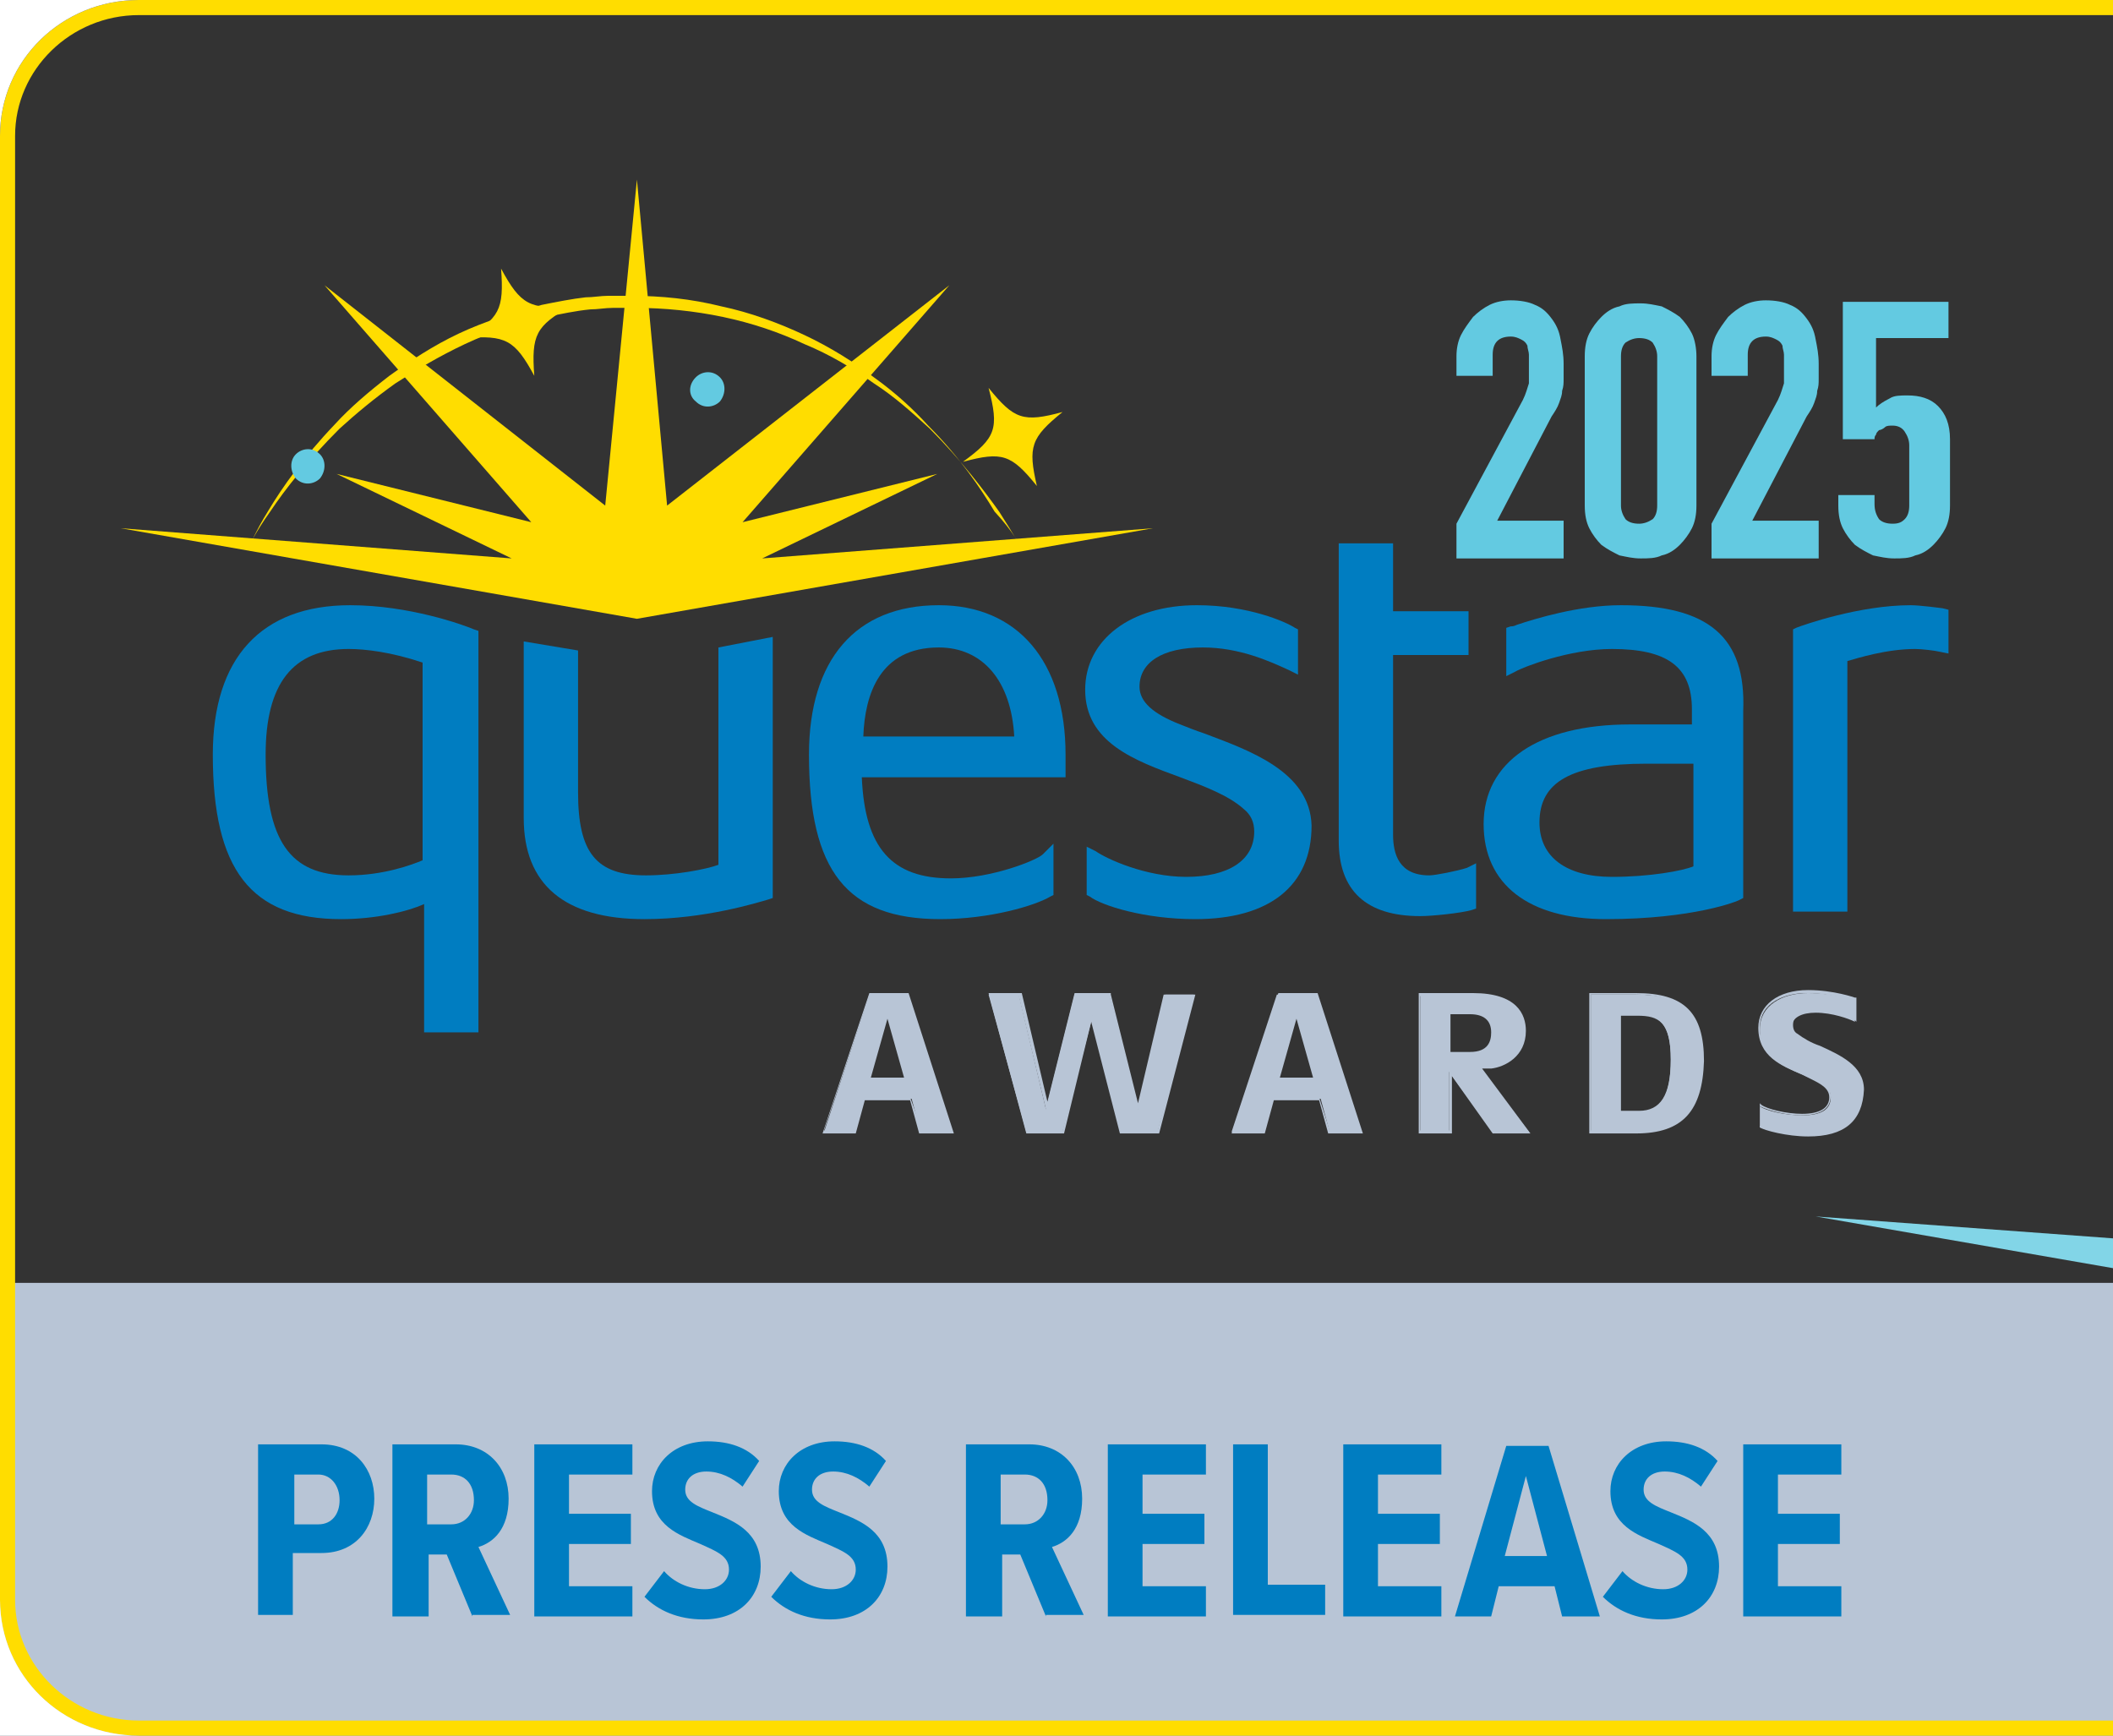 <?xml version="1.0" encoding="utf-8"?>
<!-- Generator: Adobe Illustrator 29.4.0, SVG Export Plug-In . SVG Version: 9.03 Build 0)  -->
<svg version="1.1" xmlns="http://www.w3.org/2000/svg" xmlns:xlink="http://www.w3.org/1999/xlink" x="0px" y="0px"
	 viewBox="0 0 140 115" style="enable-background:new 0 0 140 115;" xml:space="preserve">
<rect x="0" y="0" width="140" height="115" fill="#333333" stroke="none"/>
<style type="text/css">
	.st0{fill:#63CAE1;}
	.st1{fill:#82D5E7;}
	.st2{fill:#FFDD00;}
	.st3{fill:#007DC1;}
	.st4{fill:#FFFFFF;}
	.st5{fill:#B8C5D6;}
</style>
<g id="Layer_1">
	<g>
		<rect x="140" y="0" class="st0" width="140" height="115"/>
	</g>
	<g>
		<g>
			<path class="st1" d="M276.8,83.6c0,0-1.2-2.3-3.8-6.1c-2.5-3.8-6.5-8.9-12.1-14.3c-2.8-2.7-6-5.4-9.6-8c-3.6-2.6-7.7-4.9-12-6.9
				c-4.4-2-9.1-3.6-14.1-4.7c-4.9-1.1-10.1-1.6-15.2-1.6l-3.9,0.1c-1.3,0.1-2.5,0.2-3.8,0.3c-2.5,0.3-5.1,0.7-7.5,1.2
				c-4.9,1.1-9.7,2.7-14.1,4.7c-4.4,2-8.4,4.4-12,6.9c-3.6,2.6-6.8,5.3-9.6,8c-5.6,5.4-9.6,10.6-12.1,14.3c-2.6,3.8-3.8,6.1-3.8,6.1
				s0.3-0.6,0.8-1.7c0.6-1.1,1.4-2.7,2.6-4.6c2.4-3.9,6.1-9.3,11.6-14.9c2.7-2.8,5.9-5.7,9.5-8.4c3.6-2.7,7.7-5.3,12.2-7.3
				c4.5-2.1,9.3-3.8,14.4-4.9c2.5-0.6,5.1-1,7.7-1.3c1.3-0.1,2.6-0.3,4-0.3L210,40c5.3,0,10.6,0.6,15.6,1.8
				c5.1,1.1,9.9,2.8,14.4,4.9c4.5,2.1,8.5,4.6,12.2,7.3c3.6,2.7,6.8,5.6,9.5,8.4c5.5,5.6,9.2,11.1,11.6,14.9
				C275.7,81.2,276.8,83.6,276.8,83.6z"/>
		</g>
		<g>
			<path class="st1" d="M271.1,56.2c4.4,5.6,6,6.1,12.9,4.3c-5.6,4.4-6.2,6-4.4,12.9c-4.4-5.6-6-6.1-12.9-4.2
				C272.3,64.6,272.9,63,271.1,56.2z"/>
		</g>
		<g>
			<polygon class="st1" points="231.8,85.6 262.1,71 228.4,79.3 264.2,38.3 215.4,76.7 210,20 204.6,76.7 155.8,38.3 191.6,79.3 
				157.9,71 188.2,85.6 120.3,80.6 210,96.2 299.7,80.6 			"/>
		</g>
		<g>
			<path class="st1" d="M198.6,41.9c-7.1,0.6-8.6-0.2-12-6.5c0.6,7.1-0.1,8.6-6.4,12c7.1-0.6,8.5,0.2,11.9,6.5
				C191.6,46.8,192.3,45.3,198.6,41.9z"/>
		</g>
	</g>
	<rect x="140" y="85" class="st2" width="140" height="30"/>
	<g>
		<g>
			<path class="st3" d="M177.6,11.8c3.3,0,5.3,2,6.3,4.3l-3.1,1.4c-0.6-1.3-1.7-2.4-3.2-2.4c-2.4,0-4.1,2.4-4.1,6.4
				c0,4.1,1.7,6.4,4.1,6.4c1.3,0,2.3-0.5,2.9-1.1V24h-3.6v-3.3h7.2v7.7c-1.6,1.9-3.7,3-6.5,3c-4.8,0-8-3.9-8-9.8
				C169.5,15.7,172.8,11.8,177.6,11.8z"/>
			<path class="st3" d="M195.8,31.1l-2.9-6.9h-2v6.9H187v-19h7.1c3.5,0,5.8,2.5,5.8,6c0,3.3-1.7,4.9-3.3,5.4l3.4,7.5H195.8z
				 M193.5,15.5h-2.7v5.5h2.7c1.5,0,2.4-1.1,2.4-2.7C196,16.5,195,15.5,193.5,15.5z"/>
			<path class="st3" d="M213.2,31.1l-0.9-3.4h-6.2l-0.9,3.4h-4l5.6-19h4.6l5.6,19H213.2z M209.3,15.5l-2.3,8.9h4.7L209.3,15.5z"/>
			<path class="st3" d="M229.1,31.1L222.6,19v12.1h-3.8v-19h3.9l6.2,11.6V12.1h3.8v19H229.1z"/>
			<path class="st3" d="M236.1,31.1v-19h6.1c5.2,0,8.3,3.9,8.3,9.5s-3,9.5-8.3,9.5H236.1z M239.9,27.8h2.3c2.8,0,4.4-2.5,4.4-6.1
				c0-3.8-1.5-6.1-4.4-6.1h-2.3V27.8z"/>
			<path class="st4" d="M169.9,54.7l-2.4-12.6l-2.4,12.6h-4l-4.3-19h4.1l2.4,13.2l2.7-13.2h3l2.7,13.2l2.4-13.2h4.1l-4.3,19H169.9z"
				/>
			<path class="st4" d="M180,54.7v-19h3.8v19H180z"/>
			<path class="st4" d="M197.4,54.7l-6.5-12.1v12.1h-3.8v-19h3.9l6.2,11.6V35.7h3.8v19H197.4z"/>
			<path class="st4" d="M214.7,54.7l-6.5-12.1v12.1h-3.8v-19h3.9l6.2,11.6V35.7h3.8v19H214.7z"/>
			<path class="st4" d="M221.7,54.7v-19h10.9v3.3h-7.1v4.4h6.9v3.3h-6.9v4.7h7.1v3.3H221.7z"/>
			<path class="st4" d="M244.2,54.7l-2.9-6.9h-2v6.9h-3.8v-19h7.1c3.5,0,5.8,2.5,5.8,6c0,3.3-1.7,4.9-3.3,5.4l3.4,7.5H244.2z
				 M242,39.1h-2.7v5.5h2.7c1.5,0,2.4-1.1,2.4-2.7C244.4,40.1,243.5,39.1,242,39.1z"/>
			<path class="st4" d="M251.6,49.7c1.1,1.2,2.7,2,4.6,2c1.7,0,2.6-0.9,2.6-2.1c0-1.5-1.4-2.1-3.1-2.8c-2.4-0.9-5.4-2.1-5.4-5.8
				c0-3,2.3-5.5,6.3-5.5c2.3,0,4.3,0.7,5.7,2.1l-1.8,2.8c-1.1-1.1-2.6-1.6-4-1.6s-2.3,0.8-2.3,1.9c0,1.3,1.3,1.9,3,2.6
				c2.4,1,5.4,2.2,5.4,6c0,3.3-2.3,5.8-6.4,5.8c-2.9,0-5-0.9-6.5-2.4L251.6,49.7z"/>
			<path class="st4" d="M158,78.3l-2.9-6.9h-2v6.9h-3.8v-19h7.1c3.5,0,5.8,2.5,5.8,6c0,3.3-1.7,4.9-3.3,5.4l3.4,7.5H158z
				 M155.8,62.6h-2.7v5.5h2.7c1.5,0,2.4-1.1,2.4-2.7C158.2,63.7,157.3,62.6,155.8,62.6z"/>
			<path class="st4" d="M164.8,78.3v-19h10.9v3.3h-7.1V67h6.9v3.3h-6.9V75h7.1v3.3H164.8z"/>
			<path class="st4" d="M182.7,78.3l-5.6-19h4.1l3.8,14.5l3.8-14.5h4.2l-5.6,19H182.7z"/>
			<path class="st4" d="M194.5,78.3v-19h10.9v3.3h-7.1V67h6.9v3.3h-6.9V75h7.1v3.3H194.5z"/>
			<path class="st4" d="M218.7,78.3l-0.9-3.4h-6.2l-0.9,3.4h-4l5.6-19h4.6l5.6,19H218.7z M214.7,62.7l-2.3,8.9h4.7L214.7,62.7z"/>
			<path class="st4" d="M224.2,78.3v-19h3.8v15.6h6.4v3.4H224.2z"/>
			<path class="st4" d="M236.4,78.3v-19h10.9v3.3h-7.1V67h6.9v3.3h-6.9V75h7.1v3.3H236.4z"/>
			<path class="st4" d="M250.2,78.3v-19h6.1c5.2,0,8.3,3.9,8.3,9.5c0,5.6-3,9.5-8.3,9.5H250.2z M254,74.9h2.3c2.8,0,4.4-2.5,4.4-6.1
				c0-3.8-1.5-6.1-4.4-6.1H254V74.9z"/>
			<path class="st4" d="M268.8,74.2c1.2,0,2.2,1,2.2,2.2c0,1.2-1,2.2-2.2,2.2c-1.2,0-2.2-1-2.2-2.2
				C266.6,75.2,267.6,74.2,268.8,74.2z M267.3,72.2l-0.6-12.9h4.2l-0.6,12.9H267.3z"/>
		</g>
	</g>
	<rect y="85" class="st5" width="140" height="30"/>
	<g>
		<path class="st2" d="M270.8,1c4.5,0,8.2,3.6,8.2,8v97c0,4.4-3.7,8-8.2,8H9.2c-4.5,0-8.2-3.6-8.2-8V9c0-4.4,3.7-8,8.2-8H270.8
			 M270.8,0H9.2C4.1,0,0,4,0,9v97c0,5,4.1,9,9.2,9h261.6c5.1,0,9.2-4,9.2-9V9C280,4,275.9,0,270.8,0L270.8,0z"/>
	</g>
	<g>
		<path class="st2" d="M67.6,36.2c0,0-0.5-0.9-1.4-2.3c-1-1.4-2.5-3.4-4.6-5.5c-1.1-1-2.3-2.1-3.7-3c-1.4-1-2.9-1.9-4.6-2.6
			c-1.7-0.8-3.5-1.4-5.4-1.8c-1.9-0.4-3.9-0.6-5.8-0.6l-1.5,0c-0.5,0-1,0.1-1.5,0.1c-1,0.1-1.9,0.3-2.9,0.5c-1.9,0.4-3.7,1-5.4,1.8
			c-1.7,0.8-3.2,1.7-4.6,2.6c-1.4,1-2.6,2-3.7,3c-2.1,2.1-3.6,4-4.6,5.5c-1,1.4-1.4,2.3-1.4,2.3s0.1-0.2,0.3-0.6
			c0.2-0.4,0.5-1,1-1.8c0.9-1.5,2.3-3.5,4.4-5.7c1-1.1,2.3-2.2,3.6-3.2c1.4-1,2.9-2,4.6-2.8c1.7-0.8,3.6-1.4,5.5-1.9
			c1-0.2,2-0.4,2.9-0.5c0.5,0,1-0.1,1.5-0.1l1.5,0c2,0,4,0.2,6,0.7c1.9,0.4,3.8,1.1,5.5,1.9c1.7,0.8,3.3,1.8,4.6,2.8
			c1.4,1,2.6,2.1,3.6,3.2c2.1,2.1,3.5,4.2,4.4,5.7C67.2,35.3,67.6,36.2,67.6,36.2z"/>
		<g>
			<g>
				<path class="st3" d="M31.4,41.7c-0.7-0.3-4.3-1.6-8.2-1.6c-5.9,0-9.1,3.5-9.1,9.9c0,7.6,2.5,10.9,8.5,10.9c2.3,0,4.4-0.5,5.5-1
					v8.5h3.6V41.8L31.4,41.7z M23.1,43c1.1,0,2.8,0.2,4.9,0.9V57c-0.7,0.3-2.6,1-4.9,1c-3.9,0-5.5-2.3-5.5-8
					C17.6,45.3,19.4,43,23.1,43z"/>
			</g>
			<g>
				<path class="st3" d="M70.6,50c0-6.2-3.2-9.9-8.4-9.9c-5.5,0-8.6,3.6-8.6,9.9c0,7.7,2.5,10.9,8.7,10.9c3.3,0,6.3-0.9,7.3-1.5
					l0.2-0.1v-3.4l-0.7,0.7c-0.4,0.4-3.4,1.6-6.1,1.6c-3.9,0-5.7-2-5.9-6.7h13.5V50z M62.2,42.9c2.9,0,4.8,2.2,5,5.9h-10
					C57.3,46,58.3,42.9,62.2,42.9z"/>
			</g>
			<g>
				<path class="st3" d="M79.8,48.6c-0.6-0.2-1.1-0.4-1.6-0.6c-1.8-0.7-2.7-1.5-2.7-2.5c0-1.6,1.5-2.6,4.2-2.6
					c2.4,0,4.4,0.9,5.7,1.5l0.6,0.3v-3l-0.2-0.1c-0.6-0.4-3.1-1.5-6.5-1.5c-4.4,0-7.4,2.3-7.4,5.6c0,3.5,3.3,4.7,6.3,5.8
					c1.6,0.6,3.2,1.2,4.2,2.1c0.5,0.4,0.7,0.9,0.7,1.5c0,1.9-1.7,3-4.5,3c-2.7,0-5.3-1.2-6-1.7L72,56.1v3.2l0.2,0.1
					c0.8,0.6,3.6,1.5,7,1.5c4.9,0,7.7-2.2,7.7-6.2C86.8,51.1,82.7,49.7,79.8,48.6z"/>
			</g>
			<g>
				<path class="st3" d="M97.2,57.5c-0.6,0.2-2.1,0.5-2.5,0.5c-2,0-2.4-1.4-2.4-2.7V43.4h5v-2.9h-5v-4.5h-3.6v19.7
					c0,3.3,1.8,5,5.4,5c0.8,0,2.7-0.2,3.4-0.4l0.3-0.1v-3L97.2,57.5z"/>
			</g>
			<g>
				<path class="st3" d="M107.4,40.1c-2.8,0-5.7,0.9-6.9,1.3c-0.2,0.1-0.3,0.1-0.4,0.1l-0.3,0.1v3.2l0.6-0.3
					c0.5-0.3,3.6-1.5,6.4-1.5c3.7,0,5.3,1.2,5.3,4V48h-4.1c-6.1,0-9.7,2.5-9.7,6.6c0,4,3,6.3,8.1,6.3c5.8,0,8.8-1.2,8.9-1.3l0.2-0.1
					V47.1C115.7,42.2,113.2,40.1,107.4,40.1z M106.8,58.1c-3,0-4.8-1.3-4.8-3.6c0-2.7,2.1-3.9,7.1-3.9h3.1v6.8
					C111.5,57.7,109.3,58.1,106.8,58.1z"/>
			</g>
			<g>
				<path class="st3" d="M128.7,40.3c0,0-1.5-0.2-2.1-0.2c-3.4,0-7.1,1.3-7.6,1.5l-0.2,0.1v18.7h3.6V43.8c0.7-0.2,2.6-0.8,4.5-0.8
					c0.4,0,1.3,0.1,1.7,0.2l0.5,0.1v-2.9L128.7,40.3z"/>
			</g>
			<g>
				<path class="st3" d="M47.6,42.9v14.4c-0.8,0.3-2.9,0.7-4.8,0.7c-3.3,0-4.5-1.5-4.5-5.5v-9.4l-3.6-0.6v11.7c0,4.4,2.7,6.7,8,6.7
					c4,0,7.5-1.1,8.2-1.3l0.3-0.1V42.2L47.6,42.9z"/>
			</g>
		</g>
		<path class="st2" d="M65.5,25.7c1.7,2.1,2.3,2.3,4.9,1.6c-2.1,1.7-2.3,2.3-1.7,4.9c-1.7-2.1-2.3-2.3-4.9-1.6
			C66,29,66.2,28.4,65.5,25.7z"/>
		<path class="st0" d="M46.1,25c0.4-0.4,1.1-0.5,1.6,0c0.4,0.4,0.4,1.1,0,1.6c-0.4,0.4-1.1,0.5-1.6,0C45.6,26.2,45.6,25.5,46.1,25z"
			/>
		<path class="st0" d="M19.6,30.1c0.4-0.4,1.1-0.5,1.6,0c0.4,0.4,0.4,1.1,0,1.6c-0.4,0.4-1.1,0.5-1.6,0
			C19.2,31.2,19.2,30.5,19.6,30.1z"/>
		<g>
			<polygon class="st2" points="50.5,37 62.1,31.4 49.2,34.6 62.9,18.9 44.2,33.5 42.2,11.9 40.1,33.5 21.5,18.9 35.2,34.6 
				22.3,31.4 33.9,37 8,35 42.2,41 76.4,35 			"/>
		</g>
		<path class="st2" d="M37.8,20.3c-2.7,0.2-3.3-0.1-4.6-2.5c0.2,2.7-0.1,3.3-2.4,4.6c2.7-0.2,3.3,0.1,4.6,2.5
			C35.2,22.2,35.5,21.6,37.8,20.3z"/>
		<g>
			<g>
				<path class="st5" d="M63.1,75H61l-0.6-2.2h-3.2L56.6,75h-2l3-9.1h2.5L63.1,75z M60,71.5l-1.2-4.4l-1.2,4.4H60z"/>
				<path class="st5" d="M63.2,75.1h-2.3l-0.6-2.2h-3l-0.6,2.2h-2.2l3.1-9.3h2.6L63.2,75.1z M61.1,74.9H63L60,66h-2.4l-3,8.9h1.8
					l0.6-2.2h3.3L61.1,74.9z M60.1,71.6h-2.7l1.4-4.8L60.1,71.6z M57.7,71.4h2.2l-1.1-3.9L57.7,71.4z"/>
			</g>
			<g>
				<path class="st5" d="M76.7,75h-2.4l-1.9-7.7L70.4,75H68l-2.5-9.1h2l1.8,7.6l1.9-7.6h2.3l1.9,7.6l1.8-7.6h1.9L76.7,75z"/>
				<path class="st5" d="M76.8,75.1h-2.6l-1.9-7.4l-1.8,7.4H68l-2.5-9.3h2.2l1.7,7.2l1.8-7.2h2.4l0,0.1l1.8,7.2l1.7-7.2h2.1
					L76.8,75.1z M74.4,74.9h2.3L79,66h-1.7l-1.8,7.5l-0.2,0L73.5,66h-2.1l-1.9,7.5l-0.2,0L67.5,66h-1.8l2.4,8.9h2.3l1.9-7.6l0.2,0
					L74.4,74.9z"/>
			</g>
			<g>
				<path class="st5" d="M90.2,75h-2.1l-0.6-2.2h-3.2L83.6,75h-2l3-9.1h2.5L90.2,75z M87.1,71.5l-1.2-4.4l-1.2,4.4H87.1z"/>
				<path class="st5" d="M90.3,75.1H88l-0.6-2.2h-3l-0.6,2.2h-2.2l3.1-9.3h2.6L90.3,75.1z M88.1,74.9H90L87.1,66h-2.4l-3,8.9h1.8
					l0.6-2.2h3.3L88.1,74.9z M87.2,71.6h-2.7l1.4-4.8L87.2,71.6z M84.8,71.4H87l-1.1-3.9L84.8,71.4z"/>
			</g>
			<g>
				<path class="st5" d="M98.9,75l-2.9-4v4h-1.9v-9.1h3.5c2.4,0,3.4,0.9,3.4,2.4c0,1.7-1.3,2.3-2.2,2.4l-0.8,0l3.3,4.3H98.9z
					 M97.5,67.1h-1.4v2.7h1.4c1.1,0,1.5-0.6,1.5-1.4C99,67.6,98.5,67.1,97.5,67.1z"/>
				<path class="st5" d="M101.4,75.1h-2.5l0,0l-2.7-3.8v3.8H94v-9.3h3.6c2.9,0,3.5,1.4,3.5,2.5c0,1.7-1.4,2.4-2.3,2.5l-0.6,0
					L101.4,75.1z M99,74.9h2l-3.3-4.3l1,0c0.8,0,2.1-0.7,2.1-2.3c0-1.6-1.1-2.3-3.3-2.3h-3.4v8.9H96v-4.2L99,74.9z M97.5,69.9H96V67
					h1.5c1,0,1.6,0.5,1.6,1.3C99.1,69.4,98.5,69.9,97.5,69.9z M96.1,69.7h1.3c1.2,0,1.4-0.7,1.4-1.3c0-0.8-0.5-1.2-1.4-1.2h-1.3
					V69.7z"/>
			</g>
			<g>
				<path class="st5" d="M108.4,75h-3v-9.1h3c3.2,0,4.4,1.2,4.4,4.4C112.7,73.6,111.4,75,108.4,75z M108.5,67.2h-1.2v6.5h1.2
					c1.5,0,2.2-1,2.2-3.5C110.7,67.9,110,67.2,108.5,67.2z"/>
				<path class="st5" d="M108.4,75.1h-3.1v-9.3h3.1c3.2,0,4.5,1.3,4.5,4.5C112.8,73.6,111.5,75.1,108.4,75.1z M105.4,74.9h2.9
					c3,0,4.3-1.4,4.3-4.7c0-3.1-1.2-4.3-4.3-4.3h-2.9V74.9z M108.5,73.8h-1.3v-6.7h1.3c1.7,0,2.4,0.9,2.4,3.1
					C110.8,72.7,110.1,73.8,108.5,73.8z M107.4,73.6h1.2c1.4,0,2.1-1,2.1-3.4c0-2.5-0.8-2.9-2.2-2.9h-1.1V73.6z"/>
			</g>
			<g>
				<path class="st5" d="M119.8,75.2c-1.4,0-2.9-0.4-3.2-0.5v-1.4c0.4,0.3,1.7,0.6,2.8,0.6c1.3,0,1.9-0.4,1.9-1.2
					c0-0.6-0.5-0.9-1.2-1.2c-1.5-0.7-3.5-1.2-3.5-3.3c0-1.6,1.5-2.4,3.2-2.4c1.5,0,2.9,0.4,3.1,0.5v1.4c-0.4-0.2-1.5-0.6-2.6-0.6
					c-0.9,0-1.6,0.3-1.6,1c0,0.3,0.1,0.5,0.3,0.7c1.2,1,4.3,1.4,4.3,3.7C123.3,74.4,121.8,75.2,119.8,75.2z"/>
				<path class="st5" d="M119.8,75.3c-1.4,0-2.9-0.4-3.2-0.6l0,0v-1.6l0.1,0.1c0.4,0.3,1.7,0.6,2.7,0.6c1.2,0,1.8-0.4,1.8-1.1
					c0-0.6-0.6-0.9-1.2-1.2c-0.2-0.1-0.4-0.2-0.6-0.3c-1.4-0.6-2.9-1.2-2.9-3.1c0-1.5,1.3-2.5,3.3-2.5c1.7,0,3.1,0.5,3.1,0.5l0.1,0
					v1.6l-0.1-0.1c-0.4-0.2-1.5-0.6-2.6-0.6c-0.6,0-1.5,0.1-1.5,0.9c0,0.3,0.1,0.5,0.3,0.6c0.4,0.3,0.9,0.6,1.5,0.8
					c1.3,0.6,2.9,1.3,2.9,2.9C123.4,74.3,122.2,75.3,119.8,75.3z M116.7,74.6c0.3,0.2,1.7,0.5,3.1,0.5c1.6,0,3.4-0.5,3.4-2.7
					c0-1.5-1.5-2.2-2.7-2.7c-0.6-0.3-1.2-0.5-1.6-0.8c-0.2-0.2-0.4-0.5-0.4-0.8c0-0.7,0.6-1.1,1.7-1.1c1,0,2,0.3,2.5,0.5v-1.2
					c-0.3-0.1-1.6-0.5-3-0.5c-1.4,0-3.1,0.6-3.1,2.3c0,1.7,1.4,2.3,2.8,2.9c0.2,0.1,0.4,0.2,0.6,0.3c0.7,0.3,1.3,0.7,1.3,1.3
					c0,0.9-0.7,1.3-2,1.3c-0.9,0-2.1-0.3-2.7-0.6V74.6z"/>
			</g>
		</g>
		<g>
			<g>
				<path class="st0" d="M96.5,37v-2.3l4.4-8.2c0.2-0.4,0.3-0.8,0.4-1.1c0-0.3,0-0.7,0-1.2c0-0.2,0-0.4,0-0.7c0-0.2-0.1-0.4-0.1-0.6
					c-0.1-0.2-0.2-0.3-0.4-0.4c-0.2-0.1-0.4-0.2-0.7-0.2c-0.4,0-0.7,0.1-0.9,0.3c-0.2,0.2-0.3,0.5-0.3,0.9v1.4h-2.4v-1.3
					c0-0.5,0.1-1,0.3-1.4c0.2-0.4,0.5-0.8,0.8-1.2c0.3-0.3,0.7-0.6,1.1-0.8c0.4-0.2,0.9-0.3,1.4-0.3c0.6,0,1.2,0.1,1.6,0.3
					c0.5,0.2,0.8,0.5,1.1,0.9c0.3,0.4,0.5,0.8,0.6,1.4c0.1,0.5,0.2,1,0.2,1.6c0,0.4,0,0.8,0,1c0,0.3,0,0.5-0.1,0.8
					c0,0.3-0.1,0.5-0.2,0.8c-0.1,0.3-0.3,0.6-0.5,0.9l-3.6,6.9h4.4V37H96.5z"/>
				<path class="st0" d="M105,23.6c0-0.6,0.1-1.1,0.3-1.5c0.2-0.4,0.5-0.8,0.8-1.1c0.3-0.3,0.7-0.6,1.2-0.7c0.4-0.2,0.9-0.2,1.4-0.2
					s0.9,0.1,1.4,0.2c0.4,0.2,0.8,0.4,1.2,0.7c0.3,0.3,0.6,0.7,0.8,1.1c0.2,0.4,0.3,1,0.3,1.5v9.9c0,0.6-0.1,1.1-0.3,1.5
					c-0.2,0.4-0.5,0.8-0.8,1.1c-0.3,0.3-0.7,0.6-1.2,0.7c-0.4,0.2-0.9,0.2-1.4,0.2s-0.9-0.1-1.4-0.2c-0.4-0.2-0.8-0.4-1.2-0.7
					c-0.3-0.3-0.6-0.7-0.8-1.1c-0.2-0.4-0.3-0.9-0.3-1.5V23.6z M107.4,33.5c0,0.3,0.1,0.6,0.3,0.9c0.2,0.2,0.5,0.3,0.9,0.3
					c0.3,0,0.6-0.1,0.9-0.3c0.2-0.2,0.3-0.5,0.3-0.9v-9.9c0-0.3-0.1-0.6-0.3-0.9c-0.2-0.2-0.5-0.3-0.9-0.3c-0.3,0-0.6,0.1-0.9,0.3
					c-0.2,0.2-0.3,0.5-0.3,0.9V33.5z"/>
				<path class="st0" d="M113.4,37v-2.3l4.4-8.2c0.2-0.4,0.3-0.8,0.4-1.1c0-0.3,0-0.7,0-1.2c0-0.2,0-0.4,0-0.7
					c0-0.2-0.1-0.4-0.1-0.6c-0.1-0.2-0.2-0.3-0.4-0.4c-0.2-0.1-0.4-0.2-0.7-0.2c-0.4,0-0.7,0.1-0.9,0.3c-0.2,0.2-0.3,0.5-0.3,0.9
					v1.4h-2.4v-1.3c0-0.5,0.1-1,0.3-1.4c0.2-0.4,0.5-0.8,0.8-1.2c0.3-0.3,0.7-0.6,1.1-0.8c0.4-0.2,0.9-0.3,1.4-0.3
					c0.6,0,1.2,0.1,1.6,0.3c0.5,0.2,0.8,0.5,1.1,0.9c0.3,0.4,0.5,0.8,0.6,1.4c0.1,0.5,0.2,1,0.2,1.6c0,0.4,0,0.8,0,1
					c0,0.3,0,0.5-0.1,0.8c0,0.3-0.1,0.5-0.2,0.8c-0.1,0.3-0.3,0.6-0.5,0.9l-3.6,6.9h4.4V37H113.4z"/>
				<path class="st0" d="M129.1,20.1v2.3h-4.8v4.6c0.2-0.2,0.5-0.4,0.9-0.6c0.3-0.2,0.7-0.2,1.2-0.2c0.8,0,1.5,0.2,2,0.7
					c0.5,0.5,0.8,1.2,0.8,2.2v4.4c0,0.6-0.1,1.1-0.3,1.5c-0.2,0.4-0.5,0.8-0.8,1.1c-0.3,0.3-0.7,0.6-1.2,0.7
					c-0.4,0.2-0.9,0.2-1.4,0.2s-0.9-0.1-1.4-0.2c-0.4-0.2-0.8-0.4-1.2-0.7c-0.3-0.3-0.6-0.7-0.8-1.1c-0.2-0.4-0.3-0.9-0.3-1.5v-0.7
					h2.4v0.6c0,0.4,0.1,0.7,0.3,1c0.2,0.2,0.5,0.3,0.9,0.3c0.4,0,0.6-0.1,0.8-0.3c0.2-0.2,0.3-0.5,0.3-0.9v-4c0-0.3-0.1-0.6-0.3-0.9
					s-0.5-0.4-0.8-0.4c-0.2,0-0.4,0-0.5,0.1s-0.3,0.2-0.4,0.2c-0.1,0.1-0.2,0.2-0.2,0.3c-0.1,0.1-0.1,0.2-0.1,0.3h-2.1v-9.1H129.1z"
					/>
			</g>
		</g>
	</g>
	<g>
		<path class="st3" d="M17.1,107.1V95.7h4.2c2.3,0,3.5,1.7,3.5,3.6c0,1.9-1.2,3.6-3.5,3.6h-1.9v4.1H17.1z M21.1,97.7h-1.6v3.3h1.6
			c0.9,0,1.4-0.7,1.4-1.6C22.5,98.4,21.9,97.7,21.1,97.7z"/>
		<path class="st3" d="M31.3,107.1l-1.7-4.1h-1.2v4.1H26V95.7h4.2c2.1,0,3.5,1.5,3.5,3.6c0,2-1,2.9-2,3.2l2.1,4.5H31.3z M29.9,97.7
			h-1.6v3.3h1.6c0.9,0,1.5-0.7,1.5-1.6C31.4,98.3,30.8,97.7,29.9,97.7z"/>
		<path class="st3" d="M35.4,107.1V95.7h6.5v2h-4.2v2.6h4.1v2h-4.1v2.8h4.2v2H35.4z"/>
		<path class="st3" d="M44,104.1c0.6,0.7,1.6,1.2,2.7,1.2c1,0,1.6-0.6,1.6-1.3c0-0.9-0.8-1.2-1.9-1.7c-1.4-0.6-3.2-1.2-3.2-3.5
			c0-1.8,1.4-3.3,3.7-3.3c1.4,0,2.6,0.4,3.4,1.3l-1.1,1.7c-0.7-0.6-1.5-1-2.4-1c-0.9,0-1.4,0.5-1.4,1.2c0,0.8,0.8,1.1,1.8,1.5
			c1.5,0.6,3.2,1.3,3.2,3.6c0,2-1.4,3.5-3.8,3.5c-1.7,0-3-0.6-3.9-1.5L44,104.1z"/>
		<path class="st3" d="M52.4,104.1c0.6,0.7,1.6,1.2,2.7,1.2c1,0,1.6-0.6,1.6-1.3c0-0.9-0.8-1.2-1.9-1.7c-1.4-0.6-3.2-1.2-3.2-3.5
			c0-1.8,1.4-3.3,3.7-3.3c1.4,0,2.6,0.4,3.4,1.3l-1.1,1.7c-0.7-0.6-1.5-1-2.4-1c-0.9,0-1.4,0.5-1.4,1.2c0,0.8,0.8,1.1,1.8,1.5
			c1.5,0.6,3.2,1.3,3.2,3.6c0,2-1.4,3.5-3.8,3.5c-1.7,0-3-0.6-3.9-1.5L52.4,104.1z"/>
		<path class="st3" d="M69.3,107.1l-1.7-4.1h-1.2v4.1H64V95.7h4.2c2.1,0,3.5,1.5,3.5,3.6c0,2-1,2.9-2,3.2l2.1,4.5H69.3z M67.9,97.7
			h-1.6v3.3h1.6c0.9,0,1.5-0.7,1.5-1.6C69.4,98.3,68.8,97.7,67.9,97.7z"/>
		<path class="st3" d="M73.4,107.1V95.7h6.5v2h-4.2v2.6h4.1v2h-4.1v2.8h4.2v2H73.4z"/>
		<path class="st3" d="M81.7,107.1V95.7H84v9.3h3.8v2H81.7z"/>
		<path class="st3" d="M89,107.1V95.7h6.5v2h-4.2v2.6h4.1v2h-4.1v2.8h4.2v2H89z"/>
		<path class="st3" d="M103.5,107.1l-0.5-2h-3.7l-0.5,2h-2.4l3.4-11.3h2.8l3.4,11.3H103.5z M101.1,97.8l-1.4,5.3h2.8L101.1,97.8z"/>
		<path class="st3" d="M107.5,104.1c0.6,0.7,1.6,1.2,2.7,1.2c1,0,1.6-0.6,1.6-1.3c0-0.9-0.8-1.2-1.9-1.7c-1.4-0.6-3.2-1.2-3.2-3.5
			c0-1.8,1.4-3.3,3.7-3.3c1.4,0,2.6,0.4,3.4,1.3l-1.1,1.7c-0.7-0.6-1.5-1-2.4-1c-0.9,0-1.4,0.5-1.4,1.2c0,0.8,0.8,1.1,1.8,1.5
			c1.5,0.6,3.2,1.3,3.2,3.6c0,2-1.4,3.5-3.8,3.5c-1.7,0-3-0.6-3.9-1.5L107.5,104.1z"/>
		<path class="st3" d="M115.5,107.1V95.7h6.5v2h-4.2v2.6h4.1v2h-4.1v2.8h4.2v2H115.5z"/>
	</g>
	<g>
		<path class="st3" d="M156.3,107.1V95.7h2.3v11.3H156.3z"/>
		<path class="st3" d="M168.9,107.1v-7.8l-2.5,7.8h-0.9l-2.5-7.8v7.8h-2.3V95.7h3.1l2.2,6.8l2.2-6.8h3v11.3H168.9z"/>
		<path class="st3" d="M179.3,107.1l-0.5-2H175l-0.5,2h-2.4l3.4-11.3h2.8l3.4,11.3H179.3z M176.9,97.8l-1.4,5.3h2.8L176.9,97.8z"/>
		<path class="st3" d="M186.6,95.5c2,0,3.2,1.2,3.8,2.6l-1.9,0.9c-0.4-0.8-1-1.4-1.9-1.4c-1.4,0-2.4,1.4-2.4,3.8s1,3.8,2.4,3.8
			c0.8,0,1.4-0.3,1.7-0.7v-1.7h-2.1v-2h4.3v4.6c-1,1.1-2.2,1.8-3.9,1.8c-2.9,0-4.8-2.3-4.8-5.9C181.8,97.9,183.7,95.5,186.6,95.5z"
			/>
		<path class="st3" d="M192.3,107.1V95.7h6.5v2h-4.2v2.6h4.1v2h-4.1v2.8h4.2v2H192.3z"/>
		<path class="st3" d="M208.4,95.5c2,0,3.2,1.2,3.8,2.6l-1.9,0.9c-0.4-0.8-1-1.4-1.9-1.4c-1.4,0-2.4,1.4-2.4,3.8s1,3.8,2.4,3.8
			c0.8,0,1.4-0.3,1.7-0.7v-1.7H208v-2h4.3v4.6c-1,1.1-2.2,1.8-3.9,1.8c-2.9,0-4.8-2.3-4.8-5.9C203.6,97.9,205.5,95.5,208.4,95.5z"/>
		<path class="st3" d="M220.1,107.1l-0.5-2h-3.7l-0.5,2H213l3.4-11.3h2.8l3.4,11.3H220.1z M217.7,97.8l-1.4,5.3h2.8L217.7,97.8z"/>
		<path class="st3" d="M223.4,107.1V95.7h2.3v9.3h3.8v2H223.4z"/>
		<path class="st3" d="M230.8,107.1V95.7h2.3v9.3h3.8v2H230.8z"/>
		<path class="st3" d="M238.1,107.1V95.7h6.5v2h-4.2v2.6h4.1v2h-4.1v2.8h4.2v2H238.1z"/>
		<path class="st3" d="M251.6,107.1l-1.7-4.1h-1.2v4.1h-2.3V95.7h4.2c2.1,0,3.5,1.5,3.5,3.6c0,2-1,2.9-2,3.2l2.1,4.5H251.6z
			 M250.3,97.7h-1.6v3.3h1.6c0.9,0,1.5-0.7,1.5-1.6C251.8,98.3,251.2,97.7,250.3,97.7z"/>
		<path class="st3" d="M257.8,107.1v-4.7l-3.5-6.7h2.5l2.1,4.6l2.1-4.6h2.5l-3.5,6.7v4.7H257.8z"/>
	</g>
</g>
<g id="Layer_3">
	<path class="st4" d="M-50-50v210h380V-50H-50z M280,106c0,5-4.1,9-9.2,9H9.2c-5.1,0-9.2-4-9.2-9V9c0-5,4.1-9,9.2-9h261.6
		c5.1,0,9.2,4,9.2,9V106z"/>
	<g>
	</g>
	<g>
	</g>
	<g>
	</g>
	<g>
	</g>
	<g>
	</g>
	<g>
	</g>
</g>
</svg>
